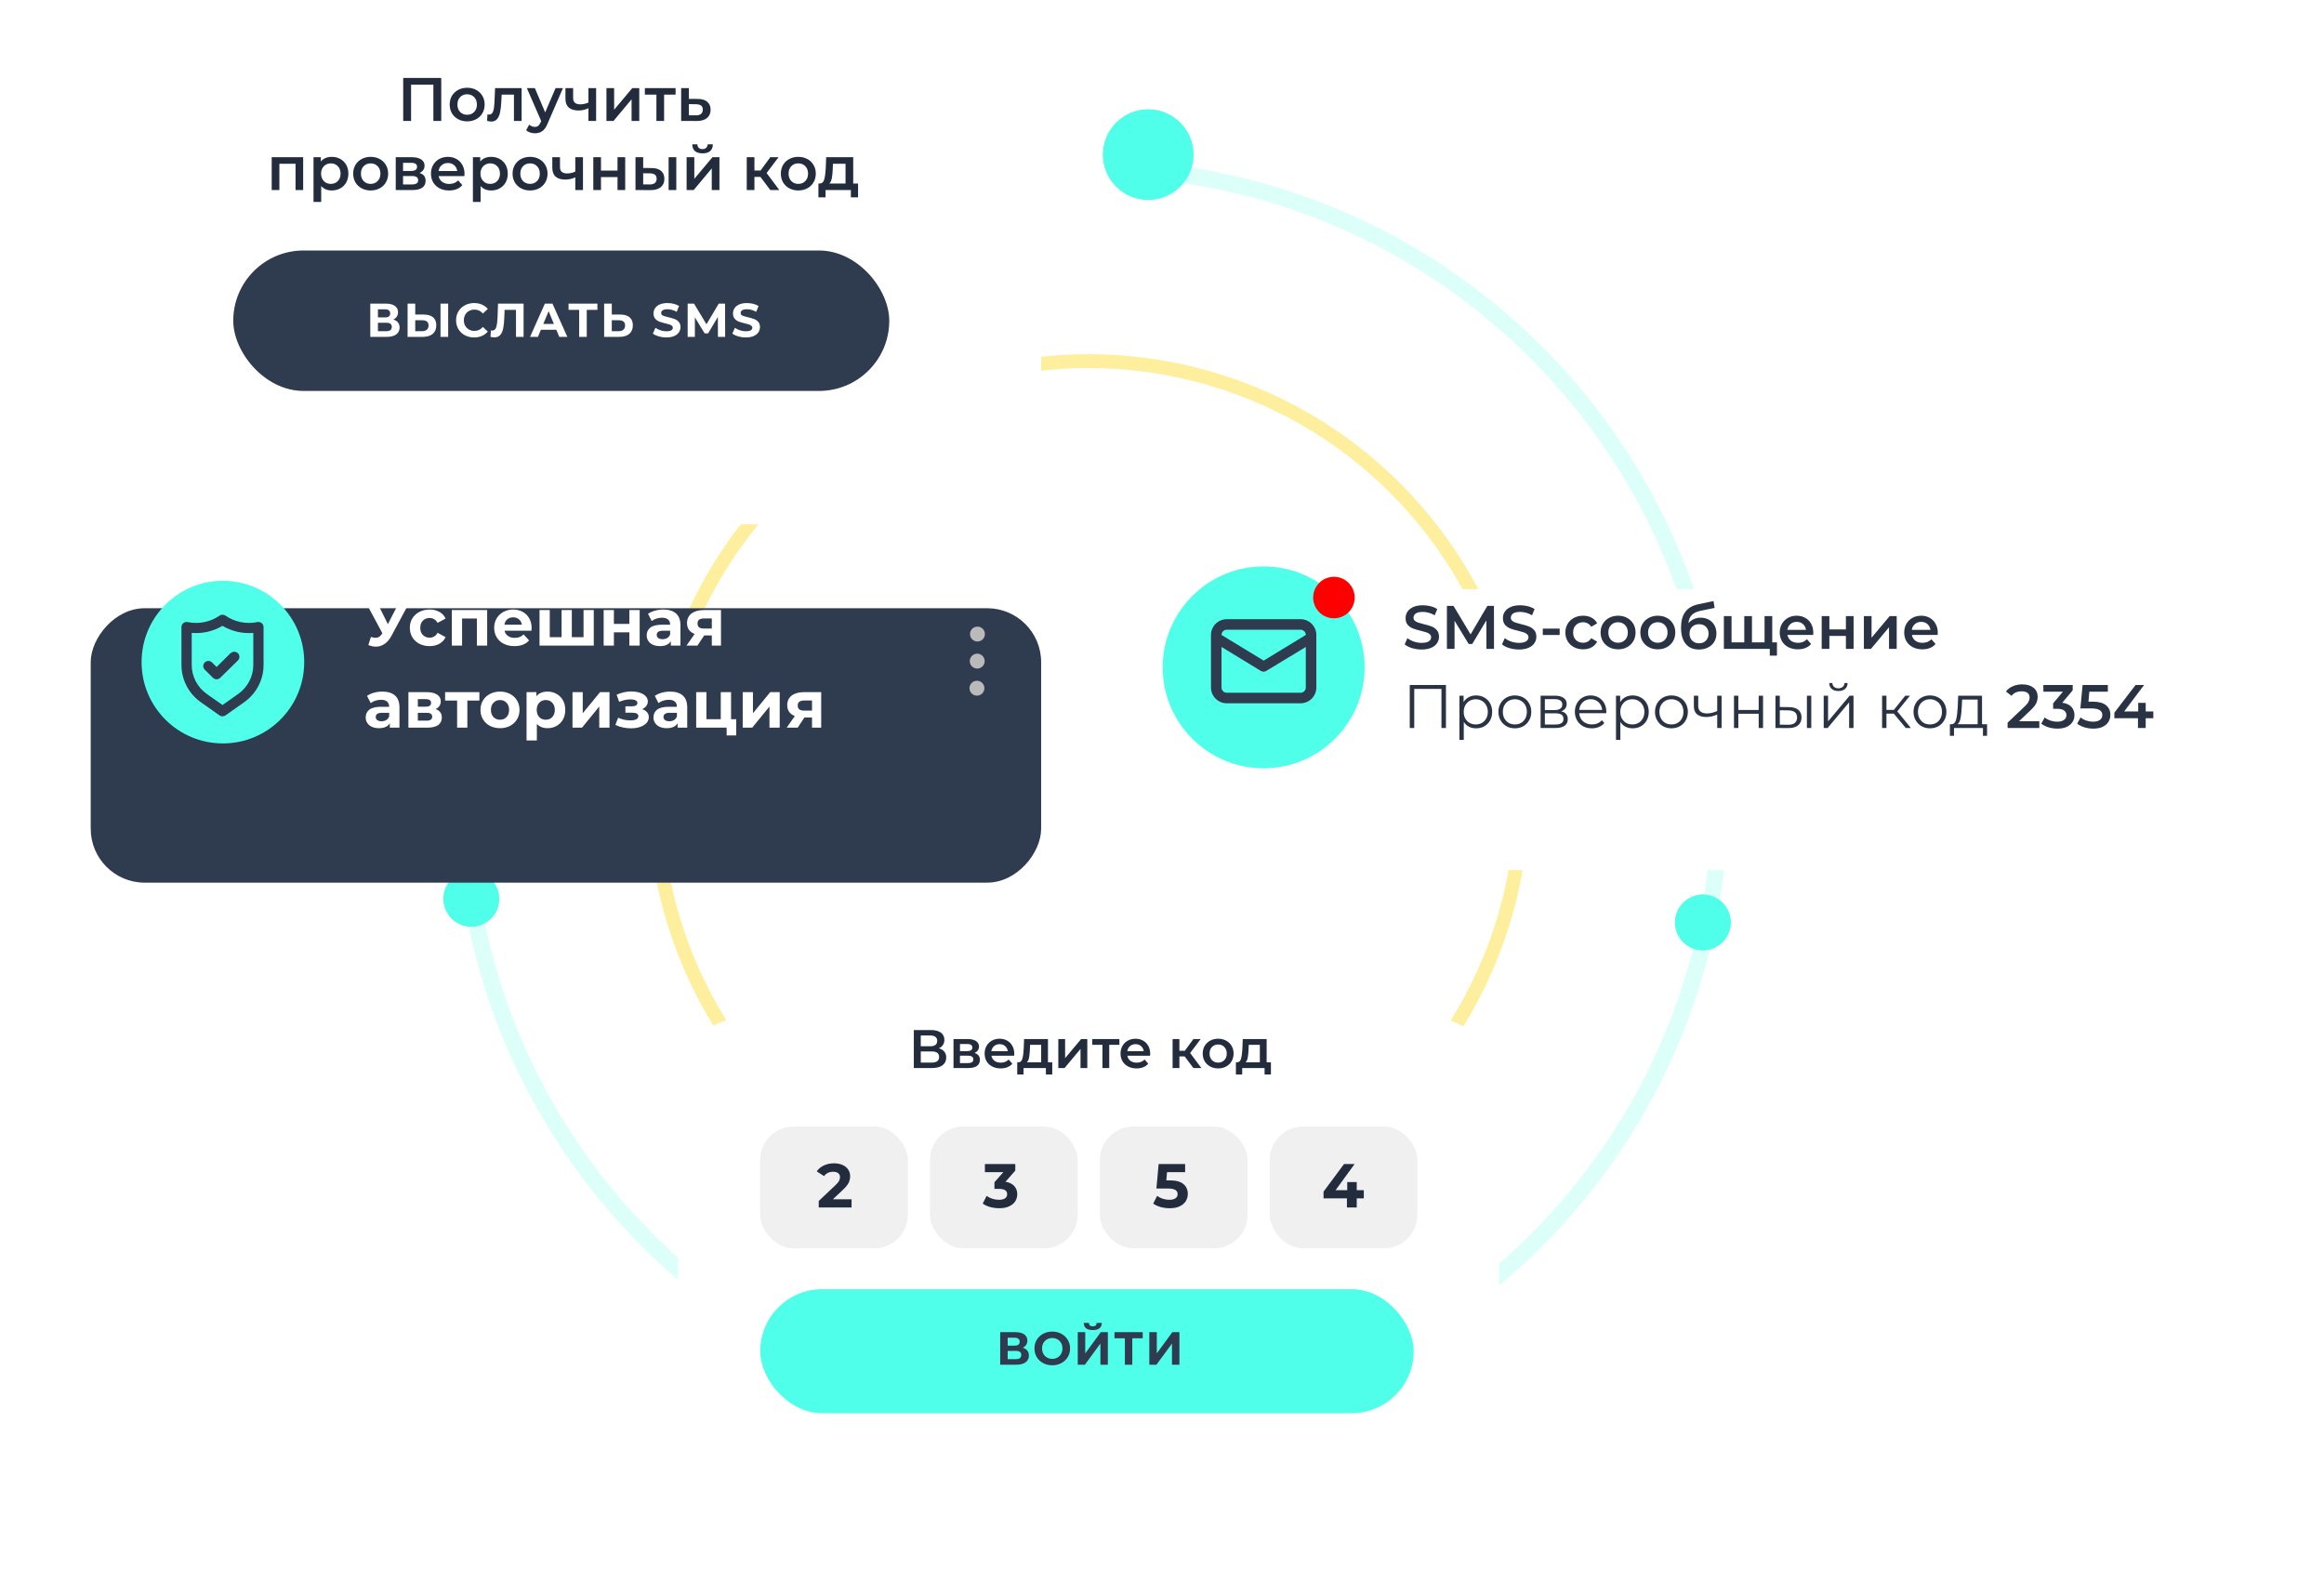 <svg width="538" height="369" viewBox="0 0 538 369" fill="none" xmlns="http://www.w3.org/2000/svg">
<circle opacity="0.7" cx="102" cy="102" r="100.392" transform="matrix(-1 0 0 1 354 82)" stroke="#FEE875" stroke-width="3.217"/>
<ellipse cx="6.443" cy="6.443" rx="6.443" ry="6.443" transform="matrix(-1 -8.74228e-08 -8.74228e-08 1 400.655 207.14)" fill="#50FFEA"/>
<ellipse cx="6.443" cy="6.443" rx="6.443" ry="6.443" transform="matrix(-1 -8.74228e-08 -8.74228e-08 1 400.655 207.14)" fill="#50FFEA"/>
<ellipse cx="10.47" cy="10.47" rx="10.47" ry="10.47" transform="matrix(-0.707 0.707 0.707 0.707 265.807 21)" fill="#50FFEA"/>
<ellipse cx="10.47" cy="10.47" rx="10.47" ry="10.47" transform="matrix(-0.707 0.707 0.707 0.707 265.807 21)" fill="#50FFEA"/>
<ellipse cx="6.443" cy="6.443" rx="6.443" ry="6.443" transform="matrix(-0.707 0.707 0.707 0.707 109.111 199)" fill="#50FFEA"/>
<ellipse cx="6.443" cy="6.443" rx="6.443" ry="6.443" transform="matrix(-0.707 0.707 0.707 0.707 109.111 199)" fill="#50FFEA"/>
<path opacity="0.2" fill-rule="evenodd" clip-rule="evenodd" d="M110.8 205.448L107.025 206.19C117.56 277.233 178.802 331.743 252.776 331.743C334.156 331.743 400.128 265.771 400.128 184.39C400.128 106.424 339.574 42.6 262.931 37.383L261.526 41.143C336.71 45.665 396.286 108.07 396.286 184.39C396.286 263.649 332.034 327.9 252.776 327.9C180.671 327.9 120.986 274.724 110.8 205.448Z" fill="#50FFEA"/>
<g filter="url(#filter0_d_4647_6063)">
<rect width="220.02" height="63.535" rx="12.483" transform="matrix(-1 0 0 1 241.02 121.535)" fill="#2F3B4E"/>
</g>
<circle cx="1.726" cy="1.726" r="1.726" transform="matrix(-0.009 1 1 0.009 224.568 145.067)" fill="#BABABA"/>
<circle cx="1.726" cy="1.726" r="1.726" transform="matrix(-0.009 1 1 0.009 224.514 151.332)" fill="#BABABA"/>
<circle cx="1.726" cy="1.726" r="1.726" transform="matrix(-0.009 1 1 0.009 224.451 157.601)" fill="#BABABA"/>
<path d="M95.165 138.771L90.607 147.245C90.168 148.061 89.638 148.678 89.016 149.096C88.404 149.514 87.736 149.723 87.012 149.723C86.452 149.723 85.87 149.6 85.269 149.356L85.865 147.474C86.294 147.607 86.65 147.673 86.936 147.673C87.242 147.673 87.517 147.602 87.762 147.459C88.007 147.306 88.231 147.072 88.435 146.755L88.527 146.633L84.305 138.771H86.951L89.796 144.522L92.733 138.771H95.165ZM99.462 149.6C98.585 149.6 97.795 149.422 97.091 149.065C96.398 148.698 95.852 148.193 95.455 147.551C95.067 146.908 94.874 146.179 94.874 145.364C94.874 144.548 95.067 143.819 95.455 143.176C95.852 142.534 96.398 142.034 97.091 141.677C97.795 141.31 98.585 141.127 99.462 141.127C100.329 141.127 101.083 141.31 101.726 141.677C102.379 142.034 102.853 142.549 103.148 143.222L101.298 144.216C100.869 143.462 100.252 143.084 99.447 143.084C98.825 143.084 98.31 143.288 97.902 143.696C97.494 144.104 97.29 144.66 97.29 145.364C97.29 146.067 97.494 146.623 97.902 147.031C98.31 147.439 98.825 147.643 99.447 147.643C100.263 147.643 100.88 147.265 101.298 146.511L103.148 147.52C102.853 148.173 102.379 148.683 101.726 149.05C101.083 149.417 100.329 149.6 99.462 149.6ZM112.781 141.249V149.478H110.395V143.207H106.969V149.478H104.598V141.249H112.781ZM123.069 145.394C123.069 145.425 123.053 145.639 123.023 146.037H116.798C116.91 146.546 117.175 146.949 117.593 147.245C118.011 147.541 118.531 147.688 119.153 147.688C119.581 147.688 119.959 147.627 120.285 147.505C120.621 147.372 120.933 147.168 121.218 146.893L122.488 148.27C121.713 149.157 120.581 149.6 119.092 149.6C118.164 149.6 117.343 149.422 116.629 149.065C115.916 148.698 115.365 148.193 114.977 147.551C114.59 146.908 114.396 146.179 114.396 145.364C114.396 144.558 114.585 143.834 114.962 143.192C115.35 142.539 115.875 142.034 116.538 141.677C117.211 141.31 117.96 141.127 118.786 141.127C119.592 141.127 120.321 141.3 120.973 141.647C121.626 141.993 122.136 142.493 122.503 143.146C122.88 143.788 123.069 144.538 123.069 145.394ZM118.801 142.932C118.261 142.932 117.807 143.084 117.44 143.39C117.073 143.696 116.849 144.114 116.767 144.645H120.82C120.739 144.125 120.514 143.712 120.147 143.406C119.78 143.09 119.332 142.932 118.801 142.932ZM137.455 141.249V149.478H124.898V141.249H127.269V147.52H130.006V141.249H132.377V147.52H135.085V141.249H137.455ZM139.745 141.249H142.116V144.461H145.695V141.249H148.081V149.478H145.695V146.404H142.116V149.478H139.745V141.249ZM153.562 141.127C154.837 141.127 155.816 141.433 156.499 142.044C157.182 142.646 157.524 143.559 157.524 144.782V149.478H155.291V148.453C154.842 149.218 154.006 149.6 152.782 149.6C152.15 149.6 151.599 149.493 151.13 149.279C150.671 149.065 150.32 148.769 150.075 148.392C149.83 148.015 149.708 147.586 149.708 147.107C149.708 146.342 149.993 145.741 150.564 145.302C151.146 144.864 152.038 144.645 153.241 144.645H155.138C155.138 144.125 154.98 143.727 154.663 143.452C154.347 143.166 153.873 143.023 153.241 143.023C152.803 143.023 152.369 143.095 151.941 143.237C151.523 143.37 151.166 143.554 150.87 143.788L150.014 142.121C150.462 141.805 150.998 141.56 151.62 141.387C152.252 141.213 152.899 141.127 153.562 141.127ZM153.379 147.994C153.787 147.994 154.149 147.903 154.465 147.719C154.781 147.525 155.005 147.245 155.138 146.878V146.037H153.501C152.522 146.037 152.033 146.358 152.033 147C152.033 147.306 152.15 147.551 152.384 147.734C152.629 147.908 152.961 147.994 153.379 147.994ZM166.908 141.249V149.478H164.782V147.123H163.023L161.463 149.478H158.924L160.805 146.786C160.234 146.562 159.795 146.24 159.489 145.822C159.194 145.394 159.046 144.879 159.046 144.278C159.046 143.309 159.393 142.564 160.086 142.044C160.79 141.514 161.753 141.249 162.977 141.249H166.908ZM163.023 143.192C162.513 143.192 162.125 143.283 161.86 143.467C161.605 143.65 161.478 143.946 161.478 144.354C161.478 144.762 161.6 145.063 161.845 145.256C162.1 145.44 162.482 145.532 162.992 145.532H164.782V143.192H163.023ZM88.511 160.127C89.786 160.127 90.765 160.433 91.448 161.044C92.131 161.646 92.473 162.559 92.473 163.782V168.478H90.24V167.453C89.791 168.218 88.955 168.6 87.731 168.6C87.099 168.6 86.549 168.493 86.079 168.279C85.621 168.065 85.269 167.769 85.024 167.392C84.779 167.015 84.657 166.586 84.657 166.107C84.657 165.342 84.942 164.741 85.513 164.302C86.095 163.864 86.987 163.645 88.19 163.645H90.087C90.087 163.125 89.929 162.727 89.613 162.452C89.297 162.166 88.822 162.023 88.19 162.023C87.752 162.023 87.318 162.095 86.89 162.237C86.472 162.37 86.115 162.554 85.819 162.788L84.963 161.121C85.412 160.805 85.947 160.56 86.569 160.387C87.201 160.213 87.849 160.127 88.511 160.127ZM88.328 166.994C88.736 166.994 89.098 166.903 89.414 166.719C89.73 166.525 89.954 166.245 90.087 165.878V165.037H88.45C87.471 165.037 86.982 165.358 86.982 166C86.982 166.306 87.099 166.551 87.334 166.734C87.578 166.908 87.91 166.994 88.328 166.994ZM100.832 164.18C101.801 164.506 102.285 165.159 102.285 166.138C102.285 166.882 102.005 167.458 101.444 167.866C100.883 168.274 100.047 168.478 98.936 168.478H94.546V160.249H98.752C99.782 160.249 100.587 160.438 101.169 160.815C101.75 161.182 102.041 161.702 102.041 162.375C102.041 162.783 101.933 163.145 101.719 163.461C101.515 163.767 101.22 164.007 100.832 164.18ZM96.733 163.629H98.538C99.374 163.629 99.792 163.334 99.792 162.742C99.792 162.161 99.374 161.87 98.538 161.87H96.733V163.629ZM98.737 166.857C99.614 166.857 100.052 166.556 100.052 165.954C100.052 165.638 99.95 165.409 99.746 165.266C99.542 165.113 99.221 165.037 98.783 165.037H96.733V166.857H98.737ZM110.974 162.207H108.19V168.478H105.82V162.207H103.036V160.249H110.974V162.207ZM115.757 168.6C114.89 168.6 114.11 168.422 113.417 168.065C112.734 167.698 112.198 167.193 111.811 166.551C111.423 165.908 111.23 165.179 111.23 164.364C111.23 163.548 111.423 162.819 111.811 162.176C112.198 161.534 112.734 161.034 113.417 160.677C114.11 160.31 114.89 160.127 115.757 160.127C116.624 160.127 117.399 160.31 118.082 160.677C118.765 161.034 119.301 161.534 119.688 162.176C120.075 162.819 120.269 163.548 120.269 164.364C120.269 165.179 120.075 165.908 119.688 166.551C119.301 167.193 118.765 167.698 118.082 168.065C117.399 168.422 116.624 168.6 115.757 168.6ZM115.757 166.643C116.369 166.643 116.869 166.439 117.256 166.031C117.654 165.613 117.853 165.057 117.853 164.364C117.853 163.67 117.654 163.119 117.256 162.712C116.869 162.294 116.369 162.084 115.757 162.084C115.145 162.084 114.64 162.294 114.243 162.712C113.845 163.119 113.646 163.67 113.646 164.364C113.646 165.057 113.845 165.613 114.243 166.031C114.64 166.439 115.145 166.643 115.757 166.643ZM126.759 160.127C127.524 160.127 128.217 160.305 128.839 160.662C129.471 161.009 129.966 161.503 130.323 162.146C130.68 162.778 130.858 163.517 130.858 164.364C130.858 165.21 130.68 165.954 130.323 166.597C129.966 167.229 129.471 167.723 128.839 168.08C128.217 168.427 127.524 168.6 126.759 168.6C125.709 168.6 124.883 168.269 124.281 167.606V171.445H121.895V160.249H124.174V161.197C124.766 160.484 125.627 160.127 126.759 160.127ZM126.346 166.643C126.958 166.643 127.458 166.439 127.845 166.031C128.243 165.613 128.442 165.057 128.442 164.364C128.442 163.67 128.243 163.119 127.845 162.712C127.458 162.294 126.958 162.084 126.346 162.084C125.734 162.084 125.23 162.294 124.832 162.712C124.444 163.119 124.251 163.67 124.251 164.364C124.251 165.057 124.444 165.613 124.832 166.031C125.23 166.439 125.734 166.643 126.346 166.643ZM132.531 160.249H134.901V165.144L138.909 160.249H141.096V168.478H138.725V163.583L134.733 168.478H132.531V160.249ZM148.653 164.195C149.143 164.348 149.52 164.583 149.785 164.899C150.06 165.215 150.198 165.592 150.198 166.031C150.198 166.551 150.02 167.01 149.663 167.407C149.306 167.795 148.816 168.096 148.194 168.31C147.572 168.524 146.869 168.631 146.084 168.631C145.441 168.631 144.809 168.565 144.187 168.432C143.565 168.3 142.989 168.101 142.459 167.836L143.101 166.168C143.968 166.586 144.926 166.796 145.977 166.796C146.537 166.796 146.976 166.714 147.292 166.551C147.618 166.377 147.781 166.138 147.781 165.832C147.781 165.567 147.669 165.368 147.445 165.235C147.221 165.093 146.894 165.021 146.466 165.021H144.784V163.538H146.252C146.67 163.538 146.991 163.471 147.216 163.339C147.44 163.206 147.552 163.012 147.552 162.758C147.552 162.492 147.409 162.288 147.124 162.146C146.848 162.003 146.451 161.932 145.931 161.932C145.135 161.932 144.269 162.12 143.33 162.497L142.749 160.846C143.891 160.346 145.003 160.096 146.084 160.096C146.828 160.096 147.491 160.188 148.072 160.371C148.663 160.555 149.127 160.825 149.464 161.182C149.8 161.529 149.969 161.937 149.969 162.406C149.969 162.793 149.851 163.145 149.617 163.461C149.382 163.767 149.061 164.012 148.653 164.195ZM155.131 160.127C156.405 160.127 157.384 160.433 158.067 161.044C158.751 161.646 159.092 162.559 159.092 163.782V168.478H156.859V167.453C156.41 168.218 155.574 168.6 154.351 168.6C153.718 168.6 153.168 168.493 152.699 168.279C152.24 168.065 151.888 167.769 151.643 167.392C151.398 167.015 151.276 166.586 151.276 166.107C151.276 165.342 151.562 164.741 152.133 164.302C152.714 163.864 153.606 163.645 154.809 163.645H156.706C156.706 163.125 156.548 162.727 156.232 162.452C155.916 162.166 155.442 162.023 154.809 162.023C154.371 162.023 153.938 162.095 153.509 162.237C153.091 162.37 152.734 162.554 152.439 162.788L151.582 161.121C152.031 160.805 152.566 160.56 153.188 160.387C153.82 160.213 154.468 160.127 155.131 160.127ZM154.947 166.994C155.355 166.994 155.717 166.903 156.033 166.719C156.349 166.525 156.573 166.245 156.706 165.878V165.037H155.069C154.09 165.037 153.601 165.358 153.601 166C153.601 166.306 153.718 166.551 153.953 166.734C154.198 166.908 154.529 166.994 154.947 166.994ZM170.434 166.52V170.283H168.216V168.478H161.165V160.249H163.536V166.52H166.855V160.249H169.241V166.52H170.434ZM171.935 160.249H174.305V165.144L178.313 160.249H180.5V168.478H178.129V163.583L174.137 168.478H171.935V160.249ZM190.105 160.249V168.478H187.979V166.123H186.22L184.66 168.478H182.121L184.002 165.786C183.431 165.562 182.993 165.24 182.687 164.822C182.391 164.394 182.243 163.879 182.243 163.278C182.243 162.309 182.59 161.564 183.283 161.044C183.987 160.514 184.95 160.249 186.174 160.249H190.105ZM186.22 162.192C185.71 162.192 185.323 162.283 185.057 162.467C184.803 162.65 184.675 162.946 184.675 163.354C184.675 163.762 184.797 164.063 185.042 164.256C185.297 164.44 185.679 164.532 186.189 164.532H187.979V162.192H186.22Z" fill="white"/>
<circle cx="18.825" cy="18.825" r="18.825" transform="matrix(-1 0 0 1 70.427 134.478)" fill="#50FFEA"/>
<path d="M60.573 144.267C60.435 144.156 60.274 144.078 60.101 144.037C59.928 143.996 59.749 143.994 59.575 144.031C58.306 144.295 56.995 144.298 55.724 144.041C54.454 143.784 53.25 143.272 52.186 142.537C51.987 142.4 51.751 142.327 51.509 142.327C51.267 142.327 51.031 142.4 50.832 142.537C49.768 143.272 48.564 143.784 47.293 144.041C46.023 144.298 44.712 144.295 43.443 144.031C43.269 143.994 43.09 143.996 42.917 144.037C42.744 144.078 42.583 144.156 42.445 144.267C42.307 144.378 42.196 144.518 42.12 144.676C42.044 144.835 42.005 145.009 42.005 145.185V153.953C42.004 155.641 42.41 157.304 43.189 158.805C43.968 160.306 45.098 161.6 46.484 162.581L50.82 165.641C51.021 165.783 51.262 165.859 51.509 165.859C51.756 165.859 51.997 165.783 52.198 165.641L56.534 162.581C57.92 161.6 59.05 160.306 59.829 158.805C60.608 157.304 61.014 155.641 61.013 153.953V145.185C61.013 145.009 60.974 144.835 60.898 144.676C60.822 144.518 60.711 144.378 60.573 144.267ZM58.637 153.953C58.638 155.266 58.322 156.559 57.717 157.726C57.111 158.893 56.233 159.9 55.156 160.662L51.509 163.24L47.862 160.662C46.785 159.9 45.907 158.893 45.301 157.726C44.696 156.559 44.38 155.266 44.381 153.953V146.538C46.872 146.75 49.366 146.177 51.509 144.902C53.652 146.177 56.146 146.75 58.637 146.538V153.953ZM53.338 151.258L50.143 154.436L49.086 153.377C48.862 153.155 48.558 153.031 48.242 153.031C47.926 153.031 47.622 153.155 47.399 153.377C47.175 153.598 47.049 153.899 47.049 154.212C47.049 154.526 47.175 154.826 47.399 155.048L49.299 156.931C49.41 157.042 49.541 157.129 49.686 157.189C49.831 157.249 49.986 157.279 50.143 157.279C50.3 157.279 50.455 157.249 50.6 157.189C50.744 157.129 50.876 157.042 50.986 156.931L55.073 152.918C55.297 152.696 55.422 152.396 55.422 152.082C55.422 151.769 55.297 151.468 55.073 151.246C54.849 151.025 54.546 150.9 54.229 150.9C53.913 150.9 53.61 151.025 53.386 151.246L53.338 151.258Z" fill="#2F3B4E"/>
<g filter="url(#filter1_d_4647_6063)">
<rect x="259" y="122" width="263.185" height="65.034" rx="32.517" fill="white"/>
</g>
<path d="M334.734 158.601V168.56H333.695V159.512H327.393V168.56H326.354V158.601H334.734ZM341.707 161.02C342.409 161.02 343.045 161.181 343.614 161.503C344.183 161.816 344.628 162.262 344.951 162.841C345.273 163.419 345.435 164.078 345.435 164.818C345.435 165.567 345.273 166.231 344.951 166.81C344.628 167.388 344.183 167.839 343.614 168.161C343.054 168.474 342.419 168.631 341.707 168.631C341.1 168.631 340.55 168.507 340.057 168.261C339.573 168.005 339.175 167.635 338.862 167.151V171.319H337.852V161.077H338.819V162.556C339.123 162.063 339.521 161.684 340.014 161.418C340.517 161.152 341.081 161.02 341.707 161.02ZM341.636 167.734C342.158 167.734 342.632 167.616 343.059 167.379C343.486 167.132 343.818 166.786 344.055 166.34C344.301 165.895 344.425 165.387 344.425 164.818C344.425 164.249 344.301 163.746 344.055 163.31C343.818 162.864 343.486 162.518 343.059 162.272C342.632 162.025 342.158 161.902 341.636 161.902C341.105 161.902 340.626 162.025 340.199 162.272C339.782 162.518 339.45 162.864 339.204 163.31C338.966 163.746 338.848 164.249 338.848 164.818C338.848 165.387 338.966 165.895 339.204 166.34C339.45 166.786 339.782 167.132 340.199 167.379C340.626 167.616 341.105 167.734 341.636 167.734ZM350.692 168.631C349.971 168.631 349.321 168.469 348.743 168.147C348.164 167.815 347.709 167.36 347.377 166.781C347.045 166.203 346.879 165.548 346.879 164.818C346.879 164.088 347.045 163.433 347.377 162.855C347.709 162.276 348.164 161.826 348.743 161.503C349.321 161.181 349.971 161.02 350.692 161.02C351.413 161.02 352.062 161.181 352.641 161.503C353.219 161.826 353.67 162.276 353.992 162.855C354.324 163.433 354.49 164.088 354.49 164.818C354.49 165.548 354.324 166.203 353.992 166.781C353.67 167.36 353.219 167.815 352.641 168.147C352.062 168.469 351.413 168.631 350.692 168.631ZM350.692 167.734C351.223 167.734 351.697 167.616 352.114 167.379C352.541 167.132 352.873 166.786 353.11 166.34C353.347 165.895 353.466 165.387 353.466 164.818C353.466 164.249 353.347 163.742 353.11 163.296C352.873 162.85 352.541 162.509 352.114 162.272C351.697 162.025 351.223 161.902 350.692 161.902C350.161 161.902 349.682 162.025 349.255 162.272C348.838 162.509 348.506 162.85 348.259 163.296C348.022 163.742 347.904 164.249 347.904 164.818C347.904 165.387 348.022 165.895 348.259 166.34C348.506 166.786 348.838 167.132 349.255 167.379C349.682 167.616 350.161 167.734 350.692 167.734ZM361.415 164.69C362.43 164.927 362.937 165.539 362.937 166.525C362.937 167.18 362.695 167.682 362.211 168.033C361.728 168.384 361.007 168.56 360.049 168.56H356.649V161.077H359.949C360.803 161.077 361.472 161.243 361.955 161.574C362.439 161.906 362.681 162.381 362.681 162.997C362.681 163.405 362.567 163.756 362.339 164.05C362.121 164.334 361.813 164.548 361.415 164.69ZM357.631 164.406H359.878C360.457 164.406 360.898 164.296 361.201 164.078C361.514 163.86 361.671 163.542 361.671 163.125C361.671 162.708 361.514 162.395 361.201 162.186C360.898 161.978 360.457 161.873 359.878 161.873H357.631V164.406ZM360.006 167.763C360.651 167.763 361.135 167.659 361.457 167.45C361.78 167.241 361.941 166.914 361.941 166.468C361.941 166.023 361.794 165.695 361.5 165.487C361.206 165.269 360.741 165.16 360.106 165.16H357.631V167.763H360.006ZM371.848 165.131H365.589C365.646 165.909 365.944 166.539 366.485 167.023C367.026 167.497 367.708 167.734 368.534 167.734C368.998 167.734 369.425 167.654 369.814 167.493C370.203 167.322 370.539 167.075 370.824 166.753L371.393 167.407C371.061 167.806 370.644 168.109 370.141 168.318C369.648 168.526 369.103 168.631 368.505 168.631C367.737 168.631 367.054 168.469 366.457 168.147C365.869 167.815 365.409 167.36 365.077 166.781C364.745 166.203 364.579 165.548 364.579 164.818C364.579 164.088 364.735 163.433 365.048 162.855C365.371 162.276 365.807 161.826 366.357 161.503C366.917 161.181 367.542 161.02 368.235 161.02C368.927 161.02 369.548 161.181 370.098 161.503C370.649 161.826 371.08 162.276 371.393 162.855C371.706 163.424 371.862 164.078 371.862 164.818L371.848 165.131ZM368.235 161.887C367.514 161.887 366.907 162.12 366.414 162.585C365.93 163.04 365.655 163.637 365.589 164.377H370.895C370.829 163.637 370.549 163.04 370.056 162.585C369.572 162.12 368.965 161.887 368.235 161.887ZM377.954 161.02C378.655 161.02 379.291 161.181 379.86 161.503C380.429 161.816 380.875 162.262 381.197 162.841C381.52 163.419 381.681 164.078 381.681 164.818C381.681 165.567 381.52 166.231 381.197 166.81C380.875 167.388 380.429 167.839 379.86 168.161C379.3 168.474 378.665 168.631 377.954 168.631C377.347 168.631 376.797 168.507 376.303 168.261C375.82 168.005 375.421 167.635 375.108 167.151V171.319H374.098V161.077H375.066V162.556C375.369 162.063 375.768 161.684 376.261 161.418C376.763 161.152 377.328 161.02 377.954 161.02ZM377.883 167.734C378.404 167.734 378.878 167.616 379.305 167.379C379.732 167.132 380.064 166.786 380.301 166.34C380.548 165.895 380.671 165.387 380.671 164.818C380.671 164.249 380.548 163.746 380.301 163.31C380.064 162.864 379.732 162.518 379.305 162.272C378.878 162.025 378.404 161.902 377.883 161.902C377.351 161.902 376.872 162.025 376.446 162.272C376.028 162.518 375.696 162.864 375.45 163.31C375.213 163.746 375.094 164.249 375.094 164.818C375.094 165.387 375.213 165.895 375.45 166.34C375.696 166.786 376.028 167.132 376.446 167.379C376.872 167.616 377.351 167.734 377.883 167.734ZM386.938 168.631C386.217 168.631 385.568 168.469 384.989 168.147C384.411 167.815 383.955 167.36 383.623 166.781C383.292 166.203 383.126 165.548 383.126 164.818C383.126 164.088 383.292 163.433 383.623 162.855C383.955 162.276 384.411 161.826 384.989 161.503C385.568 161.181 386.217 161.02 386.938 161.02C387.659 161.02 388.309 161.181 388.887 161.503C389.466 161.826 389.916 162.276 390.239 162.855C390.571 163.433 390.737 164.088 390.737 164.818C390.737 165.548 390.571 166.203 390.239 166.781C389.916 167.36 389.466 167.815 388.887 168.147C388.309 168.469 387.659 168.631 386.938 168.631ZM386.938 167.734C387.469 167.734 387.944 167.616 388.361 167.379C388.788 167.132 389.12 166.786 389.357 166.34C389.594 165.895 389.712 165.387 389.712 164.818C389.712 164.249 389.594 163.742 389.357 163.296C389.12 162.85 388.788 162.509 388.361 162.272C387.944 162.025 387.469 161.902 386.938 161.902C386.407 161.902 385.928 162.025 385.501 162.272C385.084 162.509 384.752 162.85 384.505 163.296C384.268 163.742 384.15 164.249 384.15 164.818C384.15 165.387 384.268 165.895 384.505 166.34C384.752 166.786 385.084 167.132 385.501 167.379C385.928 167.616 386.407 167.734 386.938 167.734ZM398.543 161.077V168.56H397.533V165.444C396.67 165.823 395.821 166.013 394.987 166.013C394.086 166.013 393.384 165.809 392.881 165.401C392.378 164.984 392.127 164.363 392.127 163.538V161.077H393.137V163.481C393.137 164.04 393.317 164.467 393.678 164.761C394.038 165.046 394.536 165.188 395.171 165.188C395.873 165.188 396.661 165.003 397.533 164.633V161.077H398.543ZM401.412 161.077H402.422V164.391H407.131V161.077H408.141V168.56H407.131V165.259H402.422V168.56H401.412V161.077ZM414.156 163.723C415.094 163.732 415.81 163.941 416.304 164.349C416.797 164.756 417.043 165.344 417.043 166.113C417.043 166.909 416.778 167.521 416.247 167.948C415.716 168.375 414.957 168.583 413.971 168.574L411.012 168.56V161.077H412.022V163.694L414.156 163.723ZM418.295 161.077H419.305V168.56H418.295V161.077ZM413.914 167.806C414.606 167.815 415.128 167.678 415.479 167.393C415.839 167.099 416.019 166.672 416.019 166.113C416.019 165.563 415.844 165.155 415.493 164.889C415.142 164.624 414.615 164.486 413.914 164.477L412.022 164.448V167.777L413.914 167.806ZM422.181 161.077H423.191V167.023L428.185 161.077H429.081V168.56H428.071V162.613L423.092 168.56H422.181V161.077ZM425.581 159.995C424.936 159.995 424.424 159.834 424.045 159.512C423.666 159.189 423.471 158.734 423.462 158.146H424.187C424.197 158.516 424.329 158.815 424.586 159.042C424.842 159.26 425.174 159.369 425.581 159.369C425.989 159.369 426.321 159.26 426.577 159.042C426.843 158.815 426.98 158.516 426.99 158.146H427.715C427.706 158.734 427.507 159.189 427.118 159.512C426.738 159.834 426.226 159.995 425.581 159.995ZM438.416 165.231H436.709V168.56H435.699V161.077H436.709V164.363H438.43L441.062 161.077H442.158L439.213 164.704L442.371 168.56H441.176L438.416 165.231ZM446.788 168.631C446.068 168.631 445.418 168.469 444.839 168.147C444.261 167.815 443.806 167.36 443.474 166.781C443.142 166.203 442.976 165.548 442.976 164.818C442.976 164.088 443.142 163.433 443.474 162.855C443.806 162.276 444.261 161.826 444.839 161.503C445.418 161.181 446.068 161.02 446.788 161.02C447.509 161.02 448.159 161.181 448.737 161.503C449.316 161.826 449.766 162.276 450.089 162.855C450.421 163.433 450.587 164.088 450.587 164.818C450.587 165.548 450.421 166.203 450.089 166.781C449.766 167.36 449.316 167.815 448.737 168.147C448.159 168.469 447.509 168.631 446.788 168.631ZM446.788 167.734C447.319 167.734 447.794 167.616 448.211 167.379C448.638 167.132 448.97 166.786 449.207 166.34C449.444 165.895 449.562 165.387 449.562 164.818C449.562 164.249 449.444 163.742 449.207 163.296C448.97 162.85 448.638 162.509 448.211 162.272C447.794 162.025 447.319 161.902 446.788 161.902C446.257 161.902 445.778 162.025 445.351 162.272C444.934 162.509 444.602 162.85 444.356 163.296C444.119 163.742 444 164.249 444 164.818C444 165.387 444.119 165.895 444.356 166.34C444.602 166.786 444.934 167.132 445.351 167.379C445.778 167.616 446.257 167.734 446.788 167.734ZM460.002 167.678V170.366H459.049V168.56H452.348V170.366H451.395V167.678H451.822C452.324 167.649 452.666 167.279 452.846 166.568C453.026 165.857 453.15 164.861 453.216 163.58L453.316 161.077H458.835V167.678H460.002ZM454.141 163.637C454.093 164.7 454.003 165.577 453.87 166.269C453.738 166.952 453.5 167.421 453.159 167.678H457.825V161.973H454.226L454.141 163.637ZM472.095 166.995V168.56H464.755V167.322L468.71 163.566C469.155 163.139 469.454 162.769 469.606 162.457C469.767 162.134 469.848 161.816 469.848 161.503C469.848 161.039 469.691 160.683 469.378 160.436C469.065 160.19 468.605 160.067 467.998 160.067C466.983 160.067 466.206 160.413 465.665 161.105L464.371 160.109C464.759 159.588 465.281 159.184 465.935 158.9C466.599 158.606 467.339 158.459 468.155 158.459C469.236 158.459 470.099 158.715 470.744 159.227C471.389 159.739 471.711 160.436 471.711 161.318C471.711 161.859 471.597 162.366 471.37 162.841C471.142 163.315 470.706 163.855 470.061 164.462L467.401 166.995H472.095ZM477.402 162.713C478.322 162.826 479.024 163.139 479.508 163.652C479.991 164.164 480.233 164.804 480.233 165.572C480.233 166.151 480.086 166.677 479.792 167.151C479.498 167.625 479.052 168.005 478.455 168.289C477.867 168.564 477.146 168.702 476.293 168.702C475.581 168.702 474.894 168.602 474.23 168.403C473.575 168.194 473.016 167.91 472.551 167.55L473.348 166.113C473.708 166.416 474.144 166.658 474.657 166.838C475.178 167.009 475.714 167.094 476.264 167.094C476.918 167.094 477.431 166.961 477.801 166.696C478.18 166.421 478.37 166.051 478.37 165.586C478.37 165.122 478.189 164.761 477.829 164.505C477.478 164.24 476.937 164.107 476.207 164.107H475.297V162.841L477.559 160.152H473.035V158.601H479.821V159.839L477.402 162.713ZM484.419 162.457C485.823 162.457 486.862 162.732 487.535 163.282C488.208 163.822 488.545 164.562 488.545 165.501C488.545 166.098 488.398 166.639 488.104 167.123C487.81 167.606 487.369 167.991 486.781 168.275C486.193 168.56 485.467 168.702 484.604 168.702C483.893 168.702 483.206 168.602 482.542 168.403C481.878 168.194 481.318 167.91 480.863 167.55L481.645 166.113C482.015 166.416 482.456 166.658 482.968 166.838C483.49 167.009 484.026 167.094 484.576 167.094C485.23 167.094 485.743 166.961 486.112 166.696C486.492 166.421 486.681 166.046 486.681 165.572C486.681 165.06 486.478 164.676 486.07 164.42C485.671 164.154 484.984 164.021 484.007 164.021H481.603L482.115 158.601H487.962V160.152H483.68L483.466 162.457H484.419ZM498.489 166.298H496.725V168.56H494.932V166.298H489.47V165.017L494.378 158.601H496.355L491.732 164.733H494.989V162.727H496.725V164.733H498.489V166.298Z" fill="#293343"/>
<path d="M329.1 150.384C328.332 150.384 327.587 150.275 326.867 150.057C326.155 149.839 325.591 149.55 325.174 149.189L325.814 147.753C326.222 148.075 326.72 148.341 327.308 148.549C327.905 148.748 328.503 148.848 329.1 148.848C329.84 148.848 330.39 148.729 330.75 148.492C331.12 148.255 331.305 147.942 331.305 147.553C331.305 147.269 331.201 147.037 330.992 146.856C330.793 146.667 330.537 146.52 330.224 146.415C329.911 146.311 329.484 146.192 328.944 146.06C328.185 145.879 327.568 145.699 327.094 145.519C326.63 145.339 326.226 145.059 325.885 144.68C325.553 144.291 325.387 143.769 325.387 143.115C325.387 142.565 325.534 142.067 325.828 141.621C326.132 141.166 326.582 140.805 327.18 140.54C327.787 140.274 328.526 140.142 329.399 140.142C330.006 140.142 330.603 140.217 331.191 140.369C331.779 140.521 332.287 140.739 332.714 141.024L332.13 142.46C331.694 142.204 331.239 142.01 330.765 141.877C330.29 141.744 329.83 141.678 329.385 141.678C328.654 141.678 328.109 141.801 327.749 142.048C327.398 142.294 327.222 142.622 327.222 143.029C327.222 143.314 327.322 143.546 327.521 143.727C327.73 143.907 327.99 144.049 328.303 144.153C328.616 144.258 329.043 144.376 329.584 144.509C330.324 144.68 330.931 144.86 331.405 145.05C331.879 145.23 332.282 145.51 332.614 145.889C332.955 146.268 333.126 146.78 333.126 147.425C333.126 147.975 332.974 148.473 332.671 148.919C332.377 149.365 331.926 149.721 331.319 149.986C330.712 150.252 329.973 150.384 329.1 150.384ZM344.107 150.242L344.093 143.641L340.821 149.104H339.996L336.724 143.727V150.242H334.96V140.284H336.482L340.437 146.885L344.321 140.284H345.843L345.857 150.242H344.107ZM351.634 150.384C350.866 150.384 350.122 150.275 349.401 150.057C348.689 149.839 348.125 149.55 347.708 149.189L348.348 147.753C348.756 148.075 349.254 148.341 349.842 148.549C350.439 148.748 351.037 148.848 351.634 148.848C352.374 148.848 352.924 148.729 353.284 148.492C353.654 148.255 353.839 147.942 353.839 147.553C353.839 147.269 353.735 147.037 353.526 146.856C353.327 146.667 353.071 146.52 352.758 146.415C352.445 146.311 352.018 146.192 351.478 146.06C350.719 145.879 350.103 145.699 349.628 145.519C349.164 145.339 348.761 145.059 348.419 144.68C348.087 144.291 347.921 143.769 347.921 143.115C347.921 142.565 348.068 142.067 348.362 141.621C348.666 141.166 349.116 140.805 349.714 140.54C350.321 140.274 351.06 140.142 351.933 140.142C352.54 140.142 353.137 140.217 353.726 140.369C354.314 140.521 354.821 140.739 355.248 141.024L354.664 142.46C354.228 142.204 353.773 142.01 353.299 141.877C352.825 141.744 352.365 141.678 351.919 141.678C351.188 141.678 350.643 141.801 350.283 142.048C349.932 142.294 349.756 142.622 349.756 143.029C349.756 143.314 349.856 143.546 350.055 143.727C350.264 143.907 350.525 144.049 350.838 144.153C351.151 144.258 351.577 144.376 352.118 144.509C352.858 144.68 353.465 144.86 353.939 145.05C354.413 145.23 354.816 145.51 355.148 145.889C355.49 146.268 355.66 146.78 355.66 147.425C355.66 147.975 355.509 148.473 355.205 148.919C354.911 149.365 354.461 149.721 353.854 149.986C353.247 150.252 352.507 150.384 351.634 150.384ZM357.148 145.548H361.06V147.027H357.148V145.548ZM366.491 150.342C365.704 150.342 364.997 150.176 364.371 149.844C363.745 149.512 363.257 149.052 362.906 148.464C362.555 147.866 362.38 147.193 362.38 146.444C362.38 145.695 362.555 145.026 362.906 144.438C363.257 143.85 363.741 143.39 364.357 143.058C364.983 142.726 365.694 142.56 366.491 142.56C367.24 142.56 367.895 142.712 368.454 143.015C369.023 143.319 369.45 143.755 369.735 144.324L368.369 145.121C368.151 144.77 367.876 144.509 367.544 144.338C367.221 144.158 366.866 144.068 366.477 144.068C365.813 144.068 365.263 144.286 364.827 144.722C364.39 145.149 364.172 145.723 364.172 146.444C364.172 147.165 364.386 147.743 364.812 148.179C365.249 148.606 365.803 148.82 366.477 148.82C366.866 148.82 367.221 148.734 367.544 148.563C367.876 148.383 368.151 148.118 368.369 147.767L369.735 148.563C369.441 149.133 369.009 149.574 368.44 149.887C367.88 150.19 367.231 150.342 366.491 150.342ZM374.575 150.342C373.807 150.342 373.114 150.176 372.498 149.844C371.881 149.512 371.398 149.052 371.047 148.464C370.705 147.866 370.535 147.193 370.535 146.444C370.535 145.695 370.705 145.026 371.047 144.438C371.398 143.85 371.881 143.39 372.498 143.058C373.114 142.726 373.807 142.56 374.575 142.56C375.353 142.56 376.05 142.726 376.666 143.058C377.283 143.39 377.762 143.85 378.103 144.438C378.454 145.026 378.629 145.695 378.629 146.444C378.629 147.193 378.454 147.866 378.103 148.464C377.762 149.052 377.283 149.512 376.666 149.844C376.05 150.176 375.353 150.342 374.575 150.342ZM374.575 148.82C375.229 148.82 375.77 148.601 376.197 148.165C376.623 147.729 376.837 147.155 376.837 146.444C376.837 145.732 376.623 145.159 376.197 144.722C375.77 144.286 375.229 144.068 374.575 144.068C373.921 144.068 373.38 144.286 372.953 144.722C372.536 145.159 372.327 145.732 372.327 146.444C372.327 147.155 372.536 147.729 372.953 148.165C373.38 148.601 373.921 148.82 374.575 148.82ZM383.772 150.342C383.004 150.342 382.311 150.176 381.695 149.844C381.078 149.512 380.595 149.052 380.244 148.464C379.902 147.866 379.732 147.193 379.732 146.444C379.732 145.695 379.902 145.026 380.244 144.438C380.595 143.85 381.078 143.39 381.695 143.058C382.311 142.726 383.004 142.56 383.772 142.56C384.55 142.56 385.247 142.726 385.863 143.058C386.48 143.39 386.959 143.85 387.3 144.438C387.651 145.026 387.826 145.695 387.826 146.444C387.826 147.193 387.651 147.866 387.3 148.464C386.959 149.052 386.48 149.512 385.863 149.844C385.247 150.176 384.55 150.342 383.772 150.342ZM383.772 148.82C384.426 148.82 384.967 148.601 385.394 148.165C385.821 147.729 386.034 147.155 386.034 146.444C386.034 145.732 385.821 145.159 385.394 144.722C384.967 144.286 384.426 144.068 383.772 144.068C383.118 144.068 382.577 144.286 382.15 144.722C381.733 145.159 381.524 145.732 381.524 146.444C381.524 147.155 381.733 147.729 382.15 148.165C382.577 148.601 383.118 148.82 383.772 148.82ZM393.695 143.015C394.415 143.015 395.051 143.172 395.601 143.485C396.151 143.788 396.578 144.215 396.881 144.765C397.194 145.315 397.351 145.946 397.351 146.657C397.351 147.387 397.18 148.037 396.839 148.606C396.497 149.166 396.018 149.602 395.402 149.915C394.785 150.228 394.083 150.384 393.296 150.384C391.978 150.384 390.958 149.948 390.238 149.076C389.517 148.203 389.156 146.946 389.156 145.306C389.156 143.779 389.484 142.57 390.138 141.678C390.792 140.786 391.793 140.198 393.14 139.914L396.668 139.16L396.924 140.753L393.723 141.408C392.803 141.597 392.115 141.92 391.66 142.375C391.205 142.83 390.939 143.471 390.864 144.296C391.205 143.888 391.617 143.575 392.101 143.357C392.585 143.129 393.116 143.015 393.695 143.015ZM393.339 148.948C393.993 148.948 394.52 148.739 394.918 148.322C395.326 147.895 395.53 147.354 395.53 146.7C395.53 146.045 395.326 145.519 394.918 145.121C394.52 144.722 393.993 144.523 393.339 144.523C392.675 144.523 392.139 144.722 391.731 145.121C391.323 145.519 391.12 146.045 391.12 146.7C391.12 147.364 391.323 147.904 391.731 148.322C392.149 148.739 392.684 148.948 393.339 148.948ZM410.268 142.645V150.242H399.072V142.645H400.85V148.734H403.795V142.645H405.573V148.734H408.49V142.645H410.268ZM411.363 148.734V151.807H409.699V150.242H408.433V148.734H411.363ZM419.772 146.486C419.772 146.61 419.763 146.785 419.744 147.013H413.783C413.887 147.572 414.158 148.018 414.594 148.35C415.04 148.673 415.59 148.834 416.244 148.834C417.079 148.834 417.766 148.559 418.307 148.009L419.26 149.104C418.919 149.512 418.487 149.82 417.965 150.029C417.444 150.237 416.856 150.342 416.201 150.342C415.367 150.342 414.632 150.176 413.996 149.844C413.361 149.512 412.868 149.052 412.517 148.464C412.175 147.866 412.005 147.193 412.005 146.444C412.005 145.704 412.171 145.04 412.503 144.452C412.844 143.855 413.313 143.39 413.911 143.058C414.508 142.726 415.182 142.56 415.931 142.56C416.671 142.56 417.33 142.726 417.909 143.058C418.497 143.38 418.952 143.84 419.274 144.438C419.606 145.026 419.772 145.709 419.772 146.486ZM415.931 143.983C415.362 143.983 414.878 144.153 414.48 144.495C414.091 144.827 413.854 145.272 413.769 145.832H418.079C418.003 145.282 417.771 144.836 417.382 144.495C416.993 144.153 416.51 143.983 415.931 143.983ZM421.717 142.645H423.495V145.732H427.322V142.645H429.101V150.242H427.322V147.24H423.495V150.242H421.717V142.645ZM431.484 142.645H433.262V147.653L437.459 142.645H439.081V150.242H437.302V145.235L433.12 150.242H431.484V142.645ZM448.586 146.486C448.586 146.61 448.576 146.785 448.557 147.013H442.597C442.701 147.572 442.971 148.018 443.408 148.35C443.853 148.673 444.403 148.834 445.058 148.834C445.892 148.834 446.58 148.559 447.121 148.009L448.074 149.104C447.732 149.512 447.301 149.82 446.779 150.029C446.257 150.237 445.669 150.342 445.015 150.342C444.18 150.342 443.445 150.176 442.81 149.844C442.175 149.512 441.681 149.052 441.33 148.464C440.989 147.866 440.818 147.193 440.818 146.444C440.818 145.704 440.984 145.04 441.316 144.452C441.658 143.855 442.127 143.39 442.725 143.058C443.322 142.726 443.996 142.56 444.745 142.56C445.485 142.56 446.144 142.726 446.722 143.058C447.31 143.38 447.765 143.84 448.088 144.438C448.42 145.026 448.586 145.709 448.586 146.486ZM444.745 143.983C444.176 143.983 443.692 144.153 443.294 144.495C442.905 144.827 442.668 145.272 442.582 145.832H446.893C446.817 145.282 446.585 144.836 446.196 144.495C445.807 144.153 445.323 143.983 444.745 143.983Z" fill="#293343"/>
<circle cx="292.532" cy="154.517" r="23.372" fill="#50FFEA"/>
<path d="M301.069 143.365H283.998C283.028 143.365 282.097 143.75 281.411 144.435C280.725 145.119 280.34 146.048 280.34 147.016V159.185C280.34 160.154 280.725 161.082 281.411 161.767C282.097 162.451 283.028 162.836 283.998 162.836H301.069C302.04 162.836 302.97 162.451 303.656 161.767C304.342 161.082 304.728 160.154 304.728 159.185V147.016C304.728 146.048 304.342 145.119 303.656 144.435C302.97 143.75 302.04 143.365 301.069 143.365ZM283.998 145.799H301.069C301.393 145.799 301.703 145.927 301.932 146.156C302.16 146.384 302.289 146.693 302.289 147.016L292.534 152.955L282.779 147.016C282.779 146.693 282.907 146.384 283.136 146.156C283.364 145.927 283.675 145.799 283.998 145.799ZM302.289 159.185C302.289 159.508 302.16 159.818 301.932 160.046C301.703 160.274 301.393 160.402 301.069 160.402H283.998C283.675 160.402 283.364 160.274 283.136 160.046C282.907 159.818 282.779 159.508 282.779 159.185V149.791L291.9 155.352C292.085 155.459 292.295 155.515 292.509 155.515C292.723 155.515 292.934 155.459 293.119 155.352L302.289 149.791V159.185Z" fill="#2F3B4E"/>
<circle cx="308.8" cy="138.352" r="4.804" fill="#FF0000"/>
<g filter="url(#filter2_d_4647_6063)">
<rect x="157" y="222" width="190.07" height="118.697" rx="15.516" fill="white"/>
</g>
<rect x="175.988" y="298.492" width="151.28" height="28.723" rx="14.362" fill="#50FFEA"/>
<path d="M236.767 312.049C237.226 312.185 237.578 312.408 237.822 312.717C238.066 313.026 238.188 313.406 238.188 313.859C238.188 314.526 237.933 315.047 237.424 315.42C236.921 315.794 236.199 315.98 235.259 315.98H231.542V308.441H235.054C235.93 308.441 236.612 308.609 237.1 308.947C237.589 309.284 237.833 309.765 237.833 310.39C237.833 310.764 237.74 311.094 237.553 311.381C237.366 311.661 237.104 311.884 236.767 312.049ZM233.277 311.564H234.903C235.284 311.564 235.571 311.489 235.765 311.338C235.959 311.18 236.056 310.95 236.056 310.649C236.056 310.354 235.955 310.128 235.754 309.97C235.56 309.812 235.276 309.733 234.903 309.733H233.277V311.564ZM235.194 314.688C236.013 314.688 236.422 314.365 236.422 313.718C236.422 313.094 236.013 312.781 235.194 312.781H233.277V314.688H235.194ZM243.597 316.11C242.814 316.11 242.107 315.941 241.475 315.603C240.85 315.266 240.358 314.803 239.999 314.214C239.647 313.618 239.471 312.95 239.471 312.211C239.471 311.471 239.647 310.807 239.999 310.218C240.358 309.622 240.85 309.155 241.475 308.818C242.107 308.48 242.814 308.311 243.597 308.311C244.379 308.311 245.083 308.48 245.708 308.818C246.333 309.155 246.825 309.622 247.184 310.218C247.543 310.807 247.722 311.471 247.722 312.211C247.722 312.95 247.543 313.618 247.184 314.214C246.825 314.803 246.333 315.266 245.708 315.603C245.083 315.941 244.379 316.11 243.597 316.11ZM243.597 314.623C244.042 314.623 244.444 314.523 244.803 314.322C245.162 314.113 245.442 313.826 245.643 313.46C245.852 313.094 245.956 312.677 245.956 312.211C245.956 311.744 245.852 311.327 245.643 310.961C245.442 310.595 245.162 310.311 244.803 310.11C244.444 309.902 244.042 309.798 243.597 309.798C243.152 309.798 242.749 309.902 242.39 310.11C242.031 310.311 241.748 310.595 241.539 310.961C241.338 311.327 241.238 311.744 241.238 312.211C241.238 312.677 241.338 313.094 241.539 313.46C241.748 313.826 242.031 314.113 242.39 314.322C242.749 314.523 243.152 314.623 243.597 314.623ZM249.497 308.441H251.231V313.352L254.829 308.441H256.466V315.98H254.743V311.08L251.145 315.98H249.497V308.441ZM252.976 307.956C251.598 307.956 250.901 307.407 250.887 306.308H252.082C252.097 306.832 252.395 307.094 252.976 307.094C253.264 307.094 253.483 307.03 253.633 306.9C253.784 306.764 253.863 306.566 253.87 306.308H255.066C255.059 306.846 254.883 307.256 254.538 307.536C254.194 307.816 253.673 307.956 252.976 307.956ZM264.537 309.862H262.124V315.98H260.401V309.862H257.999V308.441H264.537V309.862ZM266.064 308.441H267.798V313.352L271.395 308.441H273.033V315.98H271.309V311.08L267.712 315.98H266.064V308.441Z" fill="#2F3B4E"/>
<rect x="175.973" y="260.827" width="34.193" height="28.209" rx="7.758" fill="#F0F0F0"/>
<path d="M197.133 277.679V279.575H189.535V278.067L193.413 274.405C193.825 274.012 194.102 273.677 194.246 273.4C194.389 273.112 194.461 272.83 194.461 272.552C194.461 272.15 194.322 271.844 194.045 271.633C193.777 271.413 193.379 271.303 192.853 271.303C192.412 271.303 192.015 271.389 191.661 271.561C191.307 271.724 191.01 271.973 190.77 272.308L189.076 271.217C189.468 270.633 190.009 270.178 190.699 269.852C191.388 269.517 192.178 269.35 193.068 269.35C193.815 269.35 194.466 269.474 195.021 269.723C195.586 269.962 196.022 270.307 196.328 270.757C196.644 271.198 196.802 271.719 196.802 272.323C196.802 272.868 196.687 273.381 196.458 273.859C196.228 274.338 195.783 274.884 195.122 275.496L192.81 277.679H197.133Z" fill="#222C3D"/>
<rect x="215.293" y="260.828" width="34.193" height="28.209" rx="7.758" fill="#F0F0F0"/>
<path d="M232.768 273.616C233.649 273.76 234.324 274.09 234.793 274.607C235.263 275.114 235.497 275.746 235.497 276.503C235.497 277.087 235.344 277.628 235.038 278.126C234.731 278.614 234.262 279.006 233.63 279.303C233.008 279.6 232.242 279.749 231.332 279.749C230.624 279.749 229.925 279.658 229.236 279.476C228.556 279.284 227.976 279.016 227.498 278.671L228.403 276.891C228.786 277.178 229.226 277.403 229.724 277.566C230.231 277.719 230.748 277.795 231.275 277.795C231.859 277.795 232.318 277.685 232.654 277.465C232.989 277.235 233.156 276.914 233.156 276.503C233.156 275.679 232.529 275.268 231.275 275.268H230.212V273.731L232.28 271.39H228V269.523H235.038V271.031L232.768 273.616Z" fill="#222C3D"/>
<rect x="293.934" y="260.828" width="34.193" height="28.209" rx="7.758" fill="#F0F0F0"/>
<path d="M315.717 277.465H314.08V279.576H311.811V277.465H306.397V275.9L311.136 269.523H313.578L309.183 275.569H311.883V273.688H314.08V275.569H315.717V277.465Z" fill="#222C3D"/>
<rect x="254.617" y="260.828" width="34.193" height="28.209" rx="7.758" fill="#F0F0F0"/>
<path d="M270.822 273.3C272.239 273.3 273.283 273.583 273.953 274.147C274.633 274.712 274.973 275.469 274.973 276.417C274.973 277.029 274.82 277.589 274.513 278.097C274.207 278.595 273.738 278.997 273.106 279.303C272.483 279.6 271.713 279.749 270.793 279.749C270.085 279.749 269.386 279.658 268.697 279.476C268.017 279.284 267.438 279.016 266.959 278.671L267.878 276.891C268.261 277.178 268.701 277.403 269.199 277.566C269.697 277.719 270.209 277.795 270.736 277.795C271.32 277.795 271.78 277.68 272.115 277.451C272.45 277.221 272.617 276.9 272.617 276.488C272.617 276.058 272.44 275.732 272.086 275.512C271.741 275.292 271.138 275.181 270.276 275.181H267.706L268.223 269.523H274.355V271.39H270.162L270.004 273.3H270.822Z" fill="#222C3D"/>
<path d="M217.329 242.715C217.89 242.866 218.317 243.125 218.61 243.494C218.904 243.854 219.05 244.307 219.05 244.851C219.05 245.622 218.765 246.221 218.196 246.648C217.626 247.075 216.801 247.289 215.72 247.289H211.548V238.493H215.481C216.47 238.493 217.241 238.689 217.794 239.083C218.346 239.477 218.623 240.034 218.623 240.754C218.623 241.215 218.51 241.613 218.284 241.948C218.066 242.283 217.747 242.539 217.329 242.715ZM213.157 242.25H215.343C215.871 242.25 216.273 242.145 216.549 241.936C216.826 241.726 216.964 241.416 216.964 241.006C216.964 240.595 216.826 240.285 216.549 240.076C216.273 239.858 215.871 239.749 215.343 239.749H213.157V242.25ZM215.67 246.032C216.826 246.032 217.404 245.597 217.404 244.725C217.404 243.871 216.826 243.444 215.67 243.444H213.157V246.032H215.67ZM225.599 243.796C226.428 244.047 226.843 244.583 226.843 245.404C226.843 246.007 226.616 246.472 226.164 246.799C225.712 247.126 225.041 247.289 224.153 247.289H220.735V240.579H224.015C224.836 240.579 225.477 240.729 225.938 241.031C226.399 241.333 226.629 241.76 226.629 242.313C226.629 242.656 226.537 242.954 226.353 243.205C226.177 243.456 225.925 243.653 225.599 243.796ZM222.231 243.381H223.877C224.69 243.381 225.096 243.1 225.096 242.539C225.096 241.994 224.69 241.722 223.877 241.722H222.231V243.381ZM224.028 246.146C224.891 246.146 225.322 245.865 225.322 245.304C225.322 245.01 225.222 244.793 225.02 244.65C224.819 244.499 224.505 244.424 224.078 244.424H222.231V246.146H224.028ZM234.799 243.972C234.799 244.08 234.791 244.235 234.774 244.436H229.508C229.601 244.931 229.839 245.324 230.225 245.618C230.619 245.903 231.104 246.045 231.682 246.045C232.42 246.045 233.027 245.802 233.505 245.316L234.347 246.284C234.045 246.644 233.664 246.916 233.203 247.101C232.742 247.285 232.223 247.377 231.645 247.377C230.908 247.377 230.258 247.23 229.697 246.937C229.136 246.644 228.7 246.238 228.39 245.718C228.088 245.19 227.938 244.596 227.938 243.934C227.938 243.28 228.084 242.694 228.377 242.174C228.679 241.647 229.094 241.236 229.622 240.943C230.149 240.65 230.744 240.503 231.406 240.503C232.059 240.503 232.642 240.65 233.153 240.943C233.672 241.228 234.074 241.634 234.359 242.162C234.652 242.681 234.799 243.285 234.799 243.972ZM231.406 241.76C230.903 241.76 230.476 241.911 230.124 242.212C229.781 242.505 229.571 242.899 229.496 243.393H233.304C233.237 242.908 233.031 242.514 232.688 242.212C232.344 241.911 231.917 241.76 231.406 241.76ZM243.594 245.957V248.784H242.124V247.289H236.946V248.784H235.489V245.957H235.803C236.23 245.94 236.519 245.668 236.67 245.14C236.829 244.604 236.934 243.85 236.984 242.878L237.072 240.579H242.601V245.957H243.594ZM238.417 242.991C238.383 243.762 238.32 244.39 238.228 244.876C238.136 245.362 237.968 245.722 237.725 245.957H241.03V241.911H238.454L238.417 242.991ZM244.997 240.579H246.568V245.002L250.275 240.579H251.707V247.289H250.137V242.866L246.442 247.289H244.997V240.579ZM259.136 241.911H256.786V247.289H255.215V241.911H252.853V240.579H259.136V241.911ZM266.264 243.972C266.264 244.08 266.256 244.235 266.239 244.436H260.974C261.066 244.931 261.305 245.324 261.69 245.618C262.084 245.903 262.57 246.045 263.148 246.045C263.885 246.045 264.492 245.802 264.97 245.316L265.812 246.284C265.51 246.644 265.129 246.916 264.668 247.101C264.208 247.285 263.688 247.377 263.11 247.377C262.373 247.377 261.724 247.23 261.162 246.937C260.601 246.644 260.165 246.238 259.855 245.718C259.554 245.19 259.403 244.596 259.403 243.934C259.403 243.28 259.55 242.694 259.843 242.174C260.144 241.647 260.559 241.236 261.087 240.943C261.615 240.65 262.21 240.503 262.871 240.503C263.525 240.503 264.107 240.65 264.618 240.943C265.138 241.228 265.54 241.634 265.824 242.162C266.118 242.681 266.264 243.285 266.264 243.972ZM262.871 241.76C262.369 241.76 261.941 241.911 261.59 242.212C261.246 242.505 261.037 242.899 260.961 243.393H264.769C264.702 242.908 264.497 242.514 264.153 242.212C263.81 241.911 263.382 241.76 262.871 241.76ZM274.245 244.6H273.026V247.289H271.455V240.579H273.026V243.293H274.283L276.268 240.579H277.952L275.514 243.808L278.116 247.289H276.268L274.245 244.6ZM281.993 247.377C281.315 247.377 280.703 247.23 280.159 246.937C279.614 246.644 279.187 246.238 278.877 245.718C278.575 245.19 278.425 244.596 278.425 243.934C278.425 243.272 278.575 242.681 278.877 242.162C279.187 241.643 279.614 241.236 280.159 240.943C280.703 240.65 281.315 240.503 281.993 240.503C282.68 240.503 283.296 240.65 283.841 240.943C284.385 241.236 284.808 241.643 285.11 242.162C285.42 242.681 285.575 243.272 285.575 243.934C285.575 244.596 285.42 245.19 285.11 245.718C284.808 246.238 284.385 246.644 283.841 246.937C283.296 247.23 282.68 247.377 281.993 247.377ZM281.993 246.032C282.571 246.032 283.049 245.84 283.426 245.454C283.803 245.069 283.992 244.562 283.992 243.934C283.992 243.305 283.803 242.799 283.426 242.413C283.049 242.028 282.571 241.835 281.993 241.835C281.415 241.835 280.938 242.028 280.561 242.413C280.192 242.799 280.008 243.305 280.008 243.934C280.008 244.562 280.192 245.069 280.561 245.454C280.938 245.84 281.415 246.032 281.993 246.032ZM294.216 245.957V248.784H292.746V247.289H287.568V248.784H286.111V245.957H286.425C286.852 245.94 287.141 245.668 287.292 245.14C287.451 244.604 287.556 243.85 287.606 242.878L287.694 240.579H293.223V245.957H294.216ZM289.039 242.991C289.005 243.762 288.942 244.39 288.85 244.876C288.758 245.362 288.59 245.722 288.347 245.957H291.652V241.911H289.076L289.039 242.991Z" fill="#222C3D"/>
<g filter="url(#filter3_d_4647_6063)">
<rect x="20" y="1" width="221" height="105" rx="17.2" fill="white"/>
</g>
<rect x="54" y="58" width="151.862" height="32.517" rx="16.259" fill="#2F3B4E"/>
<path d="M91.054 73.985C91.523 74.124 91.883 74.352 92.132 74.667C92.381 74.982 92.506 75.371 92.506 75.833C92.506 76.515 92.246 77.047 91.725 77.428C91.212 77.809 90.475 78 89.514 78H85.719V70.3H89.305C90.2 70.3 90.896 70.472 91.395 70.817C91.894 71.162 92.143 71.653 92.143 72.291C92.143 72.672 92.048 73.01 91.857 73.303C91.666 73.589 91.399 73.816 91.054 73.985ZM87.49 73.49H89.151C89.54 73.49 89.833 73.413 90.031 73.259C90.229 73.098 90.328 72.863 90.328 72.555C90.328 72.254 90.225 72.023 90.02 71.862C89.822 71.701 89.532 71.62 89.151 71.62H87.49V73.49ZM89.448 76.68C90.284 76.68 90.702 76.35 90.702 75.69C90.702 75.052 90.284 74.733 89.448 74.733H87.49V76.68H89.448ZM98.084 72.83C99.023 72.83 99.742 73.039 100.24 73.457C100.746 73.875 100.999 74.495 100.999 75.316C100.999 76.189 100.721 76.856 100.163 77.318C99.613 77.773 98.836 78 97.831 78H94.355V70.3H96.126V72.83H98.084ZM97.732 76.68C98.194 76.68 98.553 76.566 98.81 76.339C99.074 76.112 99.206 75.782 99.206 75.349C99.206 74.55 98.715 74.15 97.732 74.15H96.126V76.68H97.732ZM101.978 70.3H103.749V78H101.978V70.3ZM109.748 78.132C108.963 78.132 108.252 77.963 107.614 77.626C106.983 77.281 106.484 76.808 106.118 76.207C105.758 75.598 105.579 74.913 105.579 74.15C105.579 73.387 105.758 72.705 106.118 72.104C106.484 71.495 106.983 71.022 107.614 70.685C108.252 70.34 108.967 70.168 109.759 70.168C110.426 70.168 111.027 70.285 111.563 70.52C112.105 70.755 112.56 71.092 112.927 71.532L111.783 72.588C111.262 71.987 110.617 71.686 109.847 71.686C109.37 71.686 108.945 71.792 108.571 72.005C108.197 72.21 107.903 72.5 107.691 72.874C107.485 73.248 107.383 73.673 107.383 74.15C107.383 74.627 107.485 75.052 107.691 75.426C107.903 75.8 108.197 76.093 108.571 76.306C108.945 76.511 109.37 76.614 109.847 76.614C110.617 76.614 111.262 76.31 111.783 75.701L112.927 76.757C112.56 77.204 112.105 77.545 111.563 77.78C111.02 78.015 110.415 78.132 109.748 78.132ZM121.21 70.3V78H119.45V71.752H116.81L116.755 73.358C116.718 74.451 116.63 75.338 116.491 76.02C116.351 76.695 116.117 77.215 115.787 77.582C115.464 77.941 115.009 78.121 114.423 78.121C114.181 78.121 113.887 78.081 113.543 78L113.653 76.493C113.748 76.522 113.854 76.537 113.972 76.537C114.397 76.537 114.694 76.288 114.863 75.789C115.031 75.283 115.138 74.495 115.182 73.424L115.292 70.3H121.21ZM128.787 76.35H125.212L124.53 78H122.704L126.136 70.3H127.896L131.339 78H129.469L128.787 76.35ZM128.226 74.997L127.005 72.049L125.784 74.997H128.226ZM138.298 71.752H135.834V78H134.074V71.752H131.621V70.3H138.298V71.752ZM143.586 72.83C144.525 72.83 145.243 73.039 145.742 73.457C146.248 73.875 146.501 74.495 146.501 75.316C146.501 76.189 146.222 76.856 145.665 77.318C145.115 77.773 144.338 78 143.333 78H139.857V70.3H141.628V72.83H143.586ZM143.234 76.68C143.696 76.68 144.055 76.566 144.312 76.339C144.576 76.112 144.708 75.782 144.708 75.349C144.708 74.55 144.217 74.15 143.234 74.15H141.628V76.68H143.234ZM154.266 78.132C153.657 78.132 153.067 78.051 152.495 77.89C151.93 77.721 151.476 77.505 151.131 77.241L151.736 75.899C152.066 76.141 152.458 76.335 152.913 76.482C153.368 76.629 153.822 76.702 154.277 76.702C154.783 76.702 155.157 76.629 155.399 76.482C155.641 76.328 155.762 76.126 155.762 75.877C155.762 75.694 155.689 75.543 155.542 75.426C155.403 75.301 155.219 75.202 154.992 75.129C154.772 75.056 154.471 74.975 154.09 74.887C153.503 74.748 153.023 74.608 152.649 74.469C152.275 74.33 151.952 74.106 151.681 73.798C151.417 73.49 151.285 73.079 151.285 72.566C151.285 72.119 151.406 71.715 151.648 71.356C151.89 70.989 152.253 70.7 152.737 70.487C153.228 70.274 153.826 70.168 154.53 70.168C155.021 70.168 155.502 70.227 155.971 70.344C156.44 70.461 156.851 70.63 157.203 70.85L156.653 72.203C155.942 71.8 155.23 71.598 154.519 71.598C154.02 71.598 153.65 71.679 153.408 71.84C153.173 72.001 153.056 72.214 153.056 72.478C153.056 72.742 153.192 72.94 153.463 73.072C153.742 73.197 154.163 73.321 154.728 73.446C155.315 73.585 155.795 73.725 156.169 73.864C156.543 74.003 156.862 74.223 157.126 74.524C157.397 74.825 157.533 75.232 157.533 75.745C157.533 76.185 157.408 76.588 157.159 76.955C156.917 77.314 156.55 77.6 156.059 77.813C155.568 78.026 154.97 78.132 154.266 78.132ZM166.198 78L166.187 73.38L163.921 77.186H163.118L160.863 73.479V78H159.191V70.3H160.665L163.547 75.085L166.385 70.3H167.848L167.87 78H166.198ZM172.666 78.132C172.058 78.132 171.467 78.051 170.895 77.89C170.331 77.721 169.876 77.505 169.531 77.241L170.136 75.899C170.466 76.141 170.859 76.335 171.313 76.482C171.768 76.629 172.223 76.702 172.677 76.702C173.183 76.702 173.557 76.629 173.799 76.482C174.041 76.328 174.162 76.126 174.162 75.877C174.162 75.694 174.089 75.543 173.942 75.426C173.803 75.301 173.62 75.202 173.392 75.129C173.172 75.056 172.872 74.975 172.49 74.887C171.904 74.748 171.423 74.608 171.049 74.469C170.675 74.33 170.353 74.106 170.081 73.798C169.817 73.49 169.685 73.079 169.685 72.566C169.685 72.119 169.806 71.715 170.048 71.356C170.29 70.989 170.653 70.7 171.137 70.487C171.629 70.274 172.226 70.168 172.93 70.168C173.422 70.168 173.902 70.227 174.371 70.344C174.841 70.461 175.251 70.63 175.603 70.85L175.053 72.203C174.342 71.8 173.631 71.598 172.919 71.598C172.421 71.598 172.05 71.679 171.808 71.84C171.574 72.001 171.456 72.214 171.456 72.478C171.456 72.742 171.592 72.94 171.863 73.072C172.142 73.197 172.564 73.321 173.128 73.446C173.715 73.585 174.195 73.725 174.569 73.864C174.943 74.003 175.262 74.223 175.526 74.524C175.798 74.825 175.933 75.232 175.933 75.745C175.933 76.185 175.809 76.588 175.559 76.955C175.317 77.314 174.951 77.6 174.459 77.813C173.968 78.026 173.37 78.132 172.666 78.132Z" fill="white"/>
<path d="M102.147 18.042V28H100.326V19.607H95.162V28H93.341V18.042H102.147ZM108.141 28.1C107.373 28.1 106.681 27.934 106.064 27.602C105.448 27.27 104.964 26.81 104.613 26.222C104.272 25.624 104.101 24.951 104.101 24.202C104.101 23.452 104.272 22.784 104.613 22.196C104.964 21.608 105.448 21.148 106.064 20.816C106.681 20.484 107.373 20.318 108.141 20.318C108.919 20.318 109.616 20.484 110.233 20.816C110.849 21.148 111.328 21.608 111.67 22.196C112.021 22.784 112.196 23.452 112.196 24.202C112.196 24.951 112.021 25.624 111.67 26.222C111.328 26.81 110.849 27.27 110.233 27.602C109.616 27.934 108.919 28.1 108.141 28.1ZM108.141 26.577C108.796 26.577 109.337 26.359 109.763 25.923C110.19 25.487 110.403 24.913 110.403 24.202C110.403 23.49 110.19 22.916 109.763 22.48C109.337 22.044 108.796 21.826 108.141 21.826C107.487 21.826 106.946 22.044 106.52 22.48C106.102 22.916 105.894 23.49 105.894 24.202C105.894 24.913 106.102 25.487 106.52 25.923C106.946 26.359 107.487 26.577 108.141 26.577ZM120.755 20.403V28H118.977V21.911H116.131L116.06 23.419C116.013 24.424 115.918 25.269 115.776 25.951C115.643 26.625 115.411 27.161 115.079 27.559C114.756 27.948 114.31 28.142 113.741 28.142C113.476 28.142 113.149 28.09 112.76 27.986L112.845 26.492C112.978 26.52 113.092 26.535 113.186 26.535C113.547 26.535 113.817 26.392 113.997 26.108C114.178 25.814 114.291 25.468 114.339 25.069C114.396 24.662 114.443 24.083 114.481 23.334L114.609 20.403H120.755ZM130.32 20.403L126.763 28.612C126.431 29.437 126.028 30.015 125.554 30.347C125.08 30.689 124.506 30.86 123.833 30.86C123.453 30.86 123.079 30.798 122.709 30.674C122.339 30.551 122.035 30.381 121.798 30.162L122.51 28.854C122.68 29.015 122.879 29.143 123.107 29.238C123.344 29.332 123.581 29.38 123.818 29.38C124.131 29.38 124.387 29.299 124.587 29.138C124.795 28.977 124.985 28.707 125.156 28.327L125.284 28.029L121.969 20.403H123.818L126.208 26.023L128.613 20.403H130.32ZM137.999 20.403V28H136.221V25.055C135.491 25.406 134.727 25.581 133.931 25.581C132.954 25.581 132.205 25.359 131.683 24.913C131.161 24.458 130.9 23.765 130.9 22.836V20.403H132.679V22.722C132.679 23.206 132.821 23.566 133.106 23.803C133.39 24.04 133.793 24.159 134.315 24.159C134.979 24.159 135.614 24.017 136.221 23.732V20.403H137.999ZM140.391 20.403H142.169V25.411L146.366 20.403H147.987V28H146.209V22.992L142.027 28H140.391V20.403ZM156.397 21.911H153.737V28H151.959V21.911H149.284V20.403H156.397V21.911ZM161.5 22.907C162.467 22.907 163.207 23.125 163.719 23.561C164.241 23.998 164.502 24.614 164.502 25.411C164.502 26.245 164.217 26.89 163.648 27.346C163.079 27.801 162.278 28.024 161.244 28.014L157.687 28V20.403H159.465V22.893L161.5 22.907ZM161.087 26.705C161.609 26.715 162.007 26.606 162.282 26.378C162.557 26.151 162.695 25.819 162.695 25.382C162.695 24.956 162.562 24.643 162.297 24.443C162.031 24.244 161.628 24.14 161.087 24.131L159.465 24.116V26.691L161.087 26.705ZM70.18 36.403V44H68.416V37.911H64.675V44H62.897V36.403H70.18ZM76.791 36.318C77.531 36.318 78.19 36.479 78.768 36.801C79.356 37.124 79.816 37.579 80.148 38.167C80.48 38.755 80.646 39.433 80.646 40.202C80.646 40.97 80.48 41.653 80.148 42.25C79.816 42.838 79.356 43.293 78.768 43.616C78.19 43.938 77.531 44.1 76.791 44.1C75.767 44.1 74.956 43.758 74.358 43.075V46.76H72.58V36.403H74.273V37.399C74.567 37.039 74.927 36.768 75.354 36.588C75.79 36.408 76.269 36.318 76.791 36.318ZM76.592 42.577C77.246 42.577 77.782 42.359 78.199 41.923C78.626 41.487 78.84 40.913 78.84 40.202C78.84 39.49 78.626 38.916 78.199 38.48C77.782 38.044 77.246 37.826 76.592 37.826C76.165 37.826 75.781 37.925 75.439 38.125C75.098 38.314 74.828 38.589 74.629 38.95C74.429 39.31 74.33 39.727 74.33 40.202C74.33 40.676 74.429 41.093 74.629 41.453C74.828 41.814 75.098 42.094 75.439 42.293C75.781 42.483 76.165 42.577 76.592 42.577ZM85.802 44.1C85.034 44.1 84.341 43.934 83.725 43.602C83.108 43.27 82.625 42.81 82.274 42.222C81.932 41.624 81.762 40.951 81.762 40.202C81.762 39.452 81.932 38.784 82.274 38.196C82.625 37.608 83.108 37.148 83.725 36.816C84.341 36.484 85.034 36.318 85.802 36.318C86.58 36.318 87.277 36.484 87.893 36.816C88.51 37.148 88.989 37.608 89.33 38.196C89.681 38.784 89.856 39.452 89.856 40.202C89.856 40.951 89.681 41.624 89.33 42.222C88.989 42.81 88.51 43.27 87.893 43.602C87.277 43.934 86.58 44.1 85.802 44.1ZM85.802 42.577C86.456 42.577 86.997 42.359 87.424 41.923C87.85 41.487 88.064 40.913 88.064 40.202C88.064 39.49 87.85 38.916 87.424 38.48C86.997 38.044 86.456 37.826 85.802 37.826C85.147 37.826 84.607 38.044 84.18 38.48C83.763 38.916 83.554 39.49 83.554 40.202C83.554 40.913 83.763 41.487 84.18 41.923C84.607 42.359 85.147 42.577 85.802 42.577ZM97.119 40.045C98.058 40.33 98.527 40.937 98.527 41.866C98.527 42.549 98.271 43.075 97.759 43.445C97.247 43.815 96.488 44 95.483 44H91.613V36.403H95.326C96.256 36.403 96.981 36.574 97.503 36.915C98.024 37.257 98.285 37.74 98.285 38.366C98.285 38.755 98.181 39.092 97.972 39.377C97.773 39.661 97.489 39.884 97.119 40.045ZM93.306 39.576H95.17C96.09 39.576 96.55 39.258 96.55 38.623C96.55 38.006 96.09 37.698 95.17 37.698H93.306V39.576ZM95.34 42.705C96.317 42.705 96.806 42.388 96.806 41.752C96.806 41.42 96.692 41.174 96.464 41.013C96.237 40.842 95.881 40.756 95.397 40.756H93.306V42.705H95.34ZM107.534 40.244C107.534 40.368 107.525 40.543 107.506 40.771H101.545C101.649 41.33 101.92 41.776 102.356 42.108C102.802 42.43 103.352 42.592 104.006 42.592C104.841 42.592 105.528 42.317 106.069 41.767L107.022 42.862C106.681 43.27 106.249 43.578 105.727 43.787C105.206 43.995 104.618 44.1 103.963 44.1C103.129 44.1 102.394 43.934 101.758 43.602C101.123 43.27 100.63 42.81 100.279 42.222C99.937 41.624 99.767 40.951 99.767 40.202C99.767 39.462 99.933 38.798 100.265 38.21C100.606 37.612 101.076 37.148 101.673 36.816C102.271 36.484 102.944 36.318 103.693 36.318C104.433 36.318 105.092 36.484 105.671 36.816C106.259 37.138 106.714 37.598 107.036 38.196C107.368 38.784 107.534 39.467 107.534 40.244ZM103.693 37.74C103.124 37.74 102.64 37.911 102.242 38.253C101.853 38.585 101.616 39.03 101.531 39.59H105.841C105.765 39.04 105.533 38.594 105.144 38.253C104.755 37.911 104.272 37.74 103.693 37.74ZM113.69 36.318C114.43 36.318 115.089 36.479 115.668 36.801C116.256 37.124 116.716 37.579 117.048 38.167C117.38 38.755 117.545 39.433 117.545 40.202C117.545 40.97 117.38 41.653 117.048 42.25C116.716 42.838 116.256 43.293 115.668 43.616C115.089 43.938 114.43 44.1 113.69 44.1C112.666 44.1 111.855 43.758 111.257 43.075V46.76H109.479V36.403H111.172V37.399C111.466 37.039 111.827 36.768 112.253 36.588C112.69 36.408 113.169 36.318 113.69 36.318ZM113.491 42.577C114.145 42.577 114.681 42.359 115.099 41.923C115.525 41.487 115.739 40.913 115.739 40.202C115.739 39.49 115.525 38.916 115.099 38.48C114.681 38.044 114.145 37.826 113.491 37.826C113.064 37.826 112.68 37.925 112.339 38.125C111.997 38.314 111.727 38.589 111.528 38.95C111.329 39.31 111.229 39.727 111.229 40.202C111.229 40.676 111.329 41.093 111.528 41.453C111.727 41.814 111.997 42.094 112.339 42.293C112.68 42.483 113.064 42.577 113.491 42.577ZM122.701 44.1C121.933 44.1 121.241 43.934 120.624 43.602C120.008 43.27 119.524 42.81 119.173 42.222C118.832 41.624 118.661 40.951 118.661 40.202C118.661 39.452 118.832 38.784 119.173 38.196C119.524 37.608 120.008 37.148 120.624 36.816C121.241 36.484 121.933 36.318 122.701 36.318C123.479 36.318 124.176 36.484 124.792 36.816C125.409 37.148 125.888 37.608 126.229 38.196C126.58 38.784 126.756 39.452 126.756 40.202C126.756 40.951 126.58 41.624 126.229 42.222C125.888 42.81 125.409 43.27 124.792 43.602C124.176 43.934 123.479 44.1 122.701 44.1ZM122.701 42.577C123.356 42.577 123.896 42.359 124.323 41.923C124.75 41.487 124.963 40.913 124.963 40.202C124.963 39.49 124.75 38.916 124.323 38.48C123.896 38.044 123.356 37.826 122.701 37.826C122.047 37.826 121.506 38.044 121.079 38.48C120.662 38.916 120.453 39.49 120.453 40.202C120.453 40.913 120.662 41.487 121.079 41.923C121.506 42.359 122.047 42.577 122.701 42.577ZM134.957 36.403V44H133.179V41.055C132.448 41.406 131.685 41.581 130.888 41.581C129.911 41.581 129.162 41.359 128.64 40.913C128.119 40.458 127.858 39.765 127.858 38.836V36.403H129.636V38.722C129.636 39.206 129.778 39.566 130.063 39.803C130.348 40.04 130.751 40.159 131.272 40.159C131.936 40.159 132.572 40.017 133.179 39.732V36.403H134.957ZM137.348 36.403H139.126V39.49H142.953V36.403H144.732V44H142.953V40.998H139.126V44H137.348V36.403ZM150.814 38.907C151.781 38.907 152.521 39.125 153.033 39.561C153.545 39.998 153.801 40.614 153.801 41.411C153.801 42.245 153.517 42.89 152.948 43.346C152.388 43.801 151.591 44.024 150.558 44.014L147.115 44V36.403H148.893V38.893L150.814 38.907ZM154.783 36.403H156.561V44H154.783V36.403ZM150.401 42.705C150.923 42.715 151.321 42.606 151.596 42.378C151.871 42.151 152.009 41.819 152.009 41.382C152.009 40.956 151.876 40.643 151.61 40.443C151.345 40.244 150.942 40.14 150.401 40.13L148.893 40.116V42.691L150.401 42.705ZM158.951 36.403H160.73V41.411L164.926 36.403H166.548V44H164.77V38.992L160.587 44H158.951V36.403ZM162.636 35.507C161.868 35.507 161.28 35.331 160.872 34.981C160.474 34.62 160.27 34.099 160.26 33.416H161.441C161.451 33.757 161.555 34.027 161.754 34.227C161.963 34.426 162.252 34.525 162.622 34.525C162.982 34.525 163.267 34.426 163.475 34.227C163.694 34.027 163.807 33.757 163.817 33.416H165.026C165.017 34.099 164.808 34.62 164.4 34.981C163.992 35.331 163.404 35.507 162.636 35.507ZM176.03 40.956H174.65V44H172.872V36.403H174.65V39.476H176.073L178.321 36.403H180.227L177.467 40.059L180.412 44H178.321L176.03 40.956ZM184.802 44.1C184.034 44.1 183.341 43.934 182.725 43.602C182.108 43.27 181.625 42.81 181.274 42.222C180.932 41.624 180.762 40.951 180.762 40.202C180.762 39.452 180.932 38.784 181.274 38.196C181.625 37.608 182.108 37.148 182.725 36.816C183.341 36.484 184.034 36.318 184.802 36.318C185.58 36.318 186.277 36.484 186.893 36.816C187.51 37.148 187.989 37.608 188.33 38.196C188.681 38.784 188.856 39.452 188.856 40.202C188.856 40.951 188.681 41.624 188.33 42.222C187.989 42.81 187.51 43.27 186.893 43.602C186.277 43.934 185.58 44.1 184.802 44.1ZM184.802 42.577C185.456 42.577 185.997 42.359 186.424 41.923C186.851 41.487 187.064 40.913 187.064 40.202C187.064 39.49 186.851 38.916 186.424 38.48C185.997 38.044 185.456 37.826 184.802 37.826C184.148 37.826 183.607 38.044 183.18 38.48C182.763 38.916 182.554 39.49 182.554 40.202C182.554 40.913 182.763 41.487 183.18 41.923C183.607 42.359 184.148 42.577 184.802 42.577ZM198.639 42.492V45.693H196.974V44H191.113V45.693H189.463V42.492H189.818C190.302 42.473 190.629 42.165 190.8 41.567C190.98 40.96 191.099 40.107 191.156 39.007L191.255 36.403H197.515V42.492H198.639ZM192.778 39.135C192.74 40.007 192.668 40.718 192.564 41.269C192.46 41.819 192.27 42.227 191.995 42.492H195.737V37.911H192.82L192.778 39.135Z" fill="#222C3D"/>
<defs>
<filter id="filter0_d_4647_6063" x="0.686" y="120.514" width="260.648" height="104.163" filterUnits="userSpaceOnUse" color-interpolation-filters="sRGB">
<feFlood flood-opacity="0" result="BackgroundImageFix"/>
<feColorMatrix in="SourceAlpha" type="matrix" values="0 0 0 0 0 0 0 0 0 0 0 0 0 0 0 0 0 0 127 0" result="hardAlpha"/>
<feOffset dy="19.293"/>
<feGaussianBlur stdDeviation="10.157"/>
<feComposite in2="hardAlpha" operator="out"/>
<feColorMatrix type="matrix" values="0 0 0 0 0 0 0 0 0 0 0 0 0 0 0 0 0 0 0.2 0"/>
<feBlend mode="normal" in2="BackgroundImageFix" result="effect1_dropShadow_4647_6063"/>
<feBlend mode="normal" in="SourceGraphic" in2="effect1_dropShadow_4647_6063" result="shape"/>
</filter>
<filter id="filter1_d_4647_6063" x="243.82" y="121.239" width="293.545" height="95.394" filterUnits="userSpaceOnUse" color-interpolation-filters="sRGB">
<feFlood flood-opacity="0" result="BackgroundImageFix"/>
<feColorMatrix in="SourceAlpha" type="matrix" values="0 0 0 0 0 0 0 0 0 0 0 0 0 0 0 0 0 0 127 0" result="hardAlpha"/>
<feOffset dy="14.419"/>
<feGaussianBlur stdDeviation="7.59"/>
<feComposite in2="hardAlpha" operator="out"/>
<feColorMatrix type="matrix" values="0 0 0 0 0 0 0 0 0 0 0 0 0 0 0 0 0 0 0.2 0"/>
<feBlend mode="normal" in2="BackgroundImageFix" result="effect1_dropShadow_4647_6063"/>
<feBlend mode="normal" in="SourceGraphic" in2="effect1_dropShadow_4647_6063" result="shape"/>
</filter>
<filter id="filter2_d_4647_6063" x="142.673" y="221.282" width="218.724" height="147.35" filterUnits="userSpaceOnUse" color-interpolation-filters="sRGB">
<feFlood flood-opacity="0" result="BackgroundImageFix"/>
<feColorMatrix in="SourceAlpha" type="matrix" values="0 0 0 0 0 0 0 0 0 0 0 0 0 0 0 0 0 0 127 0" result="hardAlpha"/>
<feOffset dy="13.609"/>
<feGaussianBlur stdDeviation="7.163"/>
<feComposite in2="hardAlpha" operator="out"/>
<feColorMatrix type="matrix" values="0 0 0 0 0 0 0 0 0 0 0 0 0 0 0 0 0 0 0.2 0"/>
<feBlend mode="normal" in2="BackgroundImageFix" result="effect1_dropShadow_4647_6063"/>
<feBlend mode="normal" in="SourceGraphic" in2="effect1_dropShadow_4647_6063" result="shape"/>
</filter>
<filter id="filter3_d_4647_6063" x="3.781" y="0.187" width="253.438" height="137.438" filterUnits="userSpaceOnUse" color-interpolation-filters="sRGB">
<feFlood flood-opacity="0" result="BackgroundImageFix"/>
<feColorMatrix in="SourceAlpha" type="matrix" values="0 0 0 0 0 0 0 0 0 0 0 0 0 0 0 0 0 0 127 0" result="hardAlpha"/>
<feOffset dy="15.406"/>
<feGaussianBlur stdDeviation="8.109"/>
<feComposite in2="hardAlpha" operator="out"/>
<feColorMatrix type="matrix" values="0 0 0 0 0 0 0 0 0 0 0 0 0 0 0 0 0 0 0.2 0"/>
<feBlend mode="normal" in2="BackgroundImageFix" result="effect1_dropShadow_4647_6063"/>
<feBlend mode="normal" in="SourceGraphic" in2="effect1_dropShadow_4647_6063" result="shape"/>
</filter>
</defs>
</svg>
